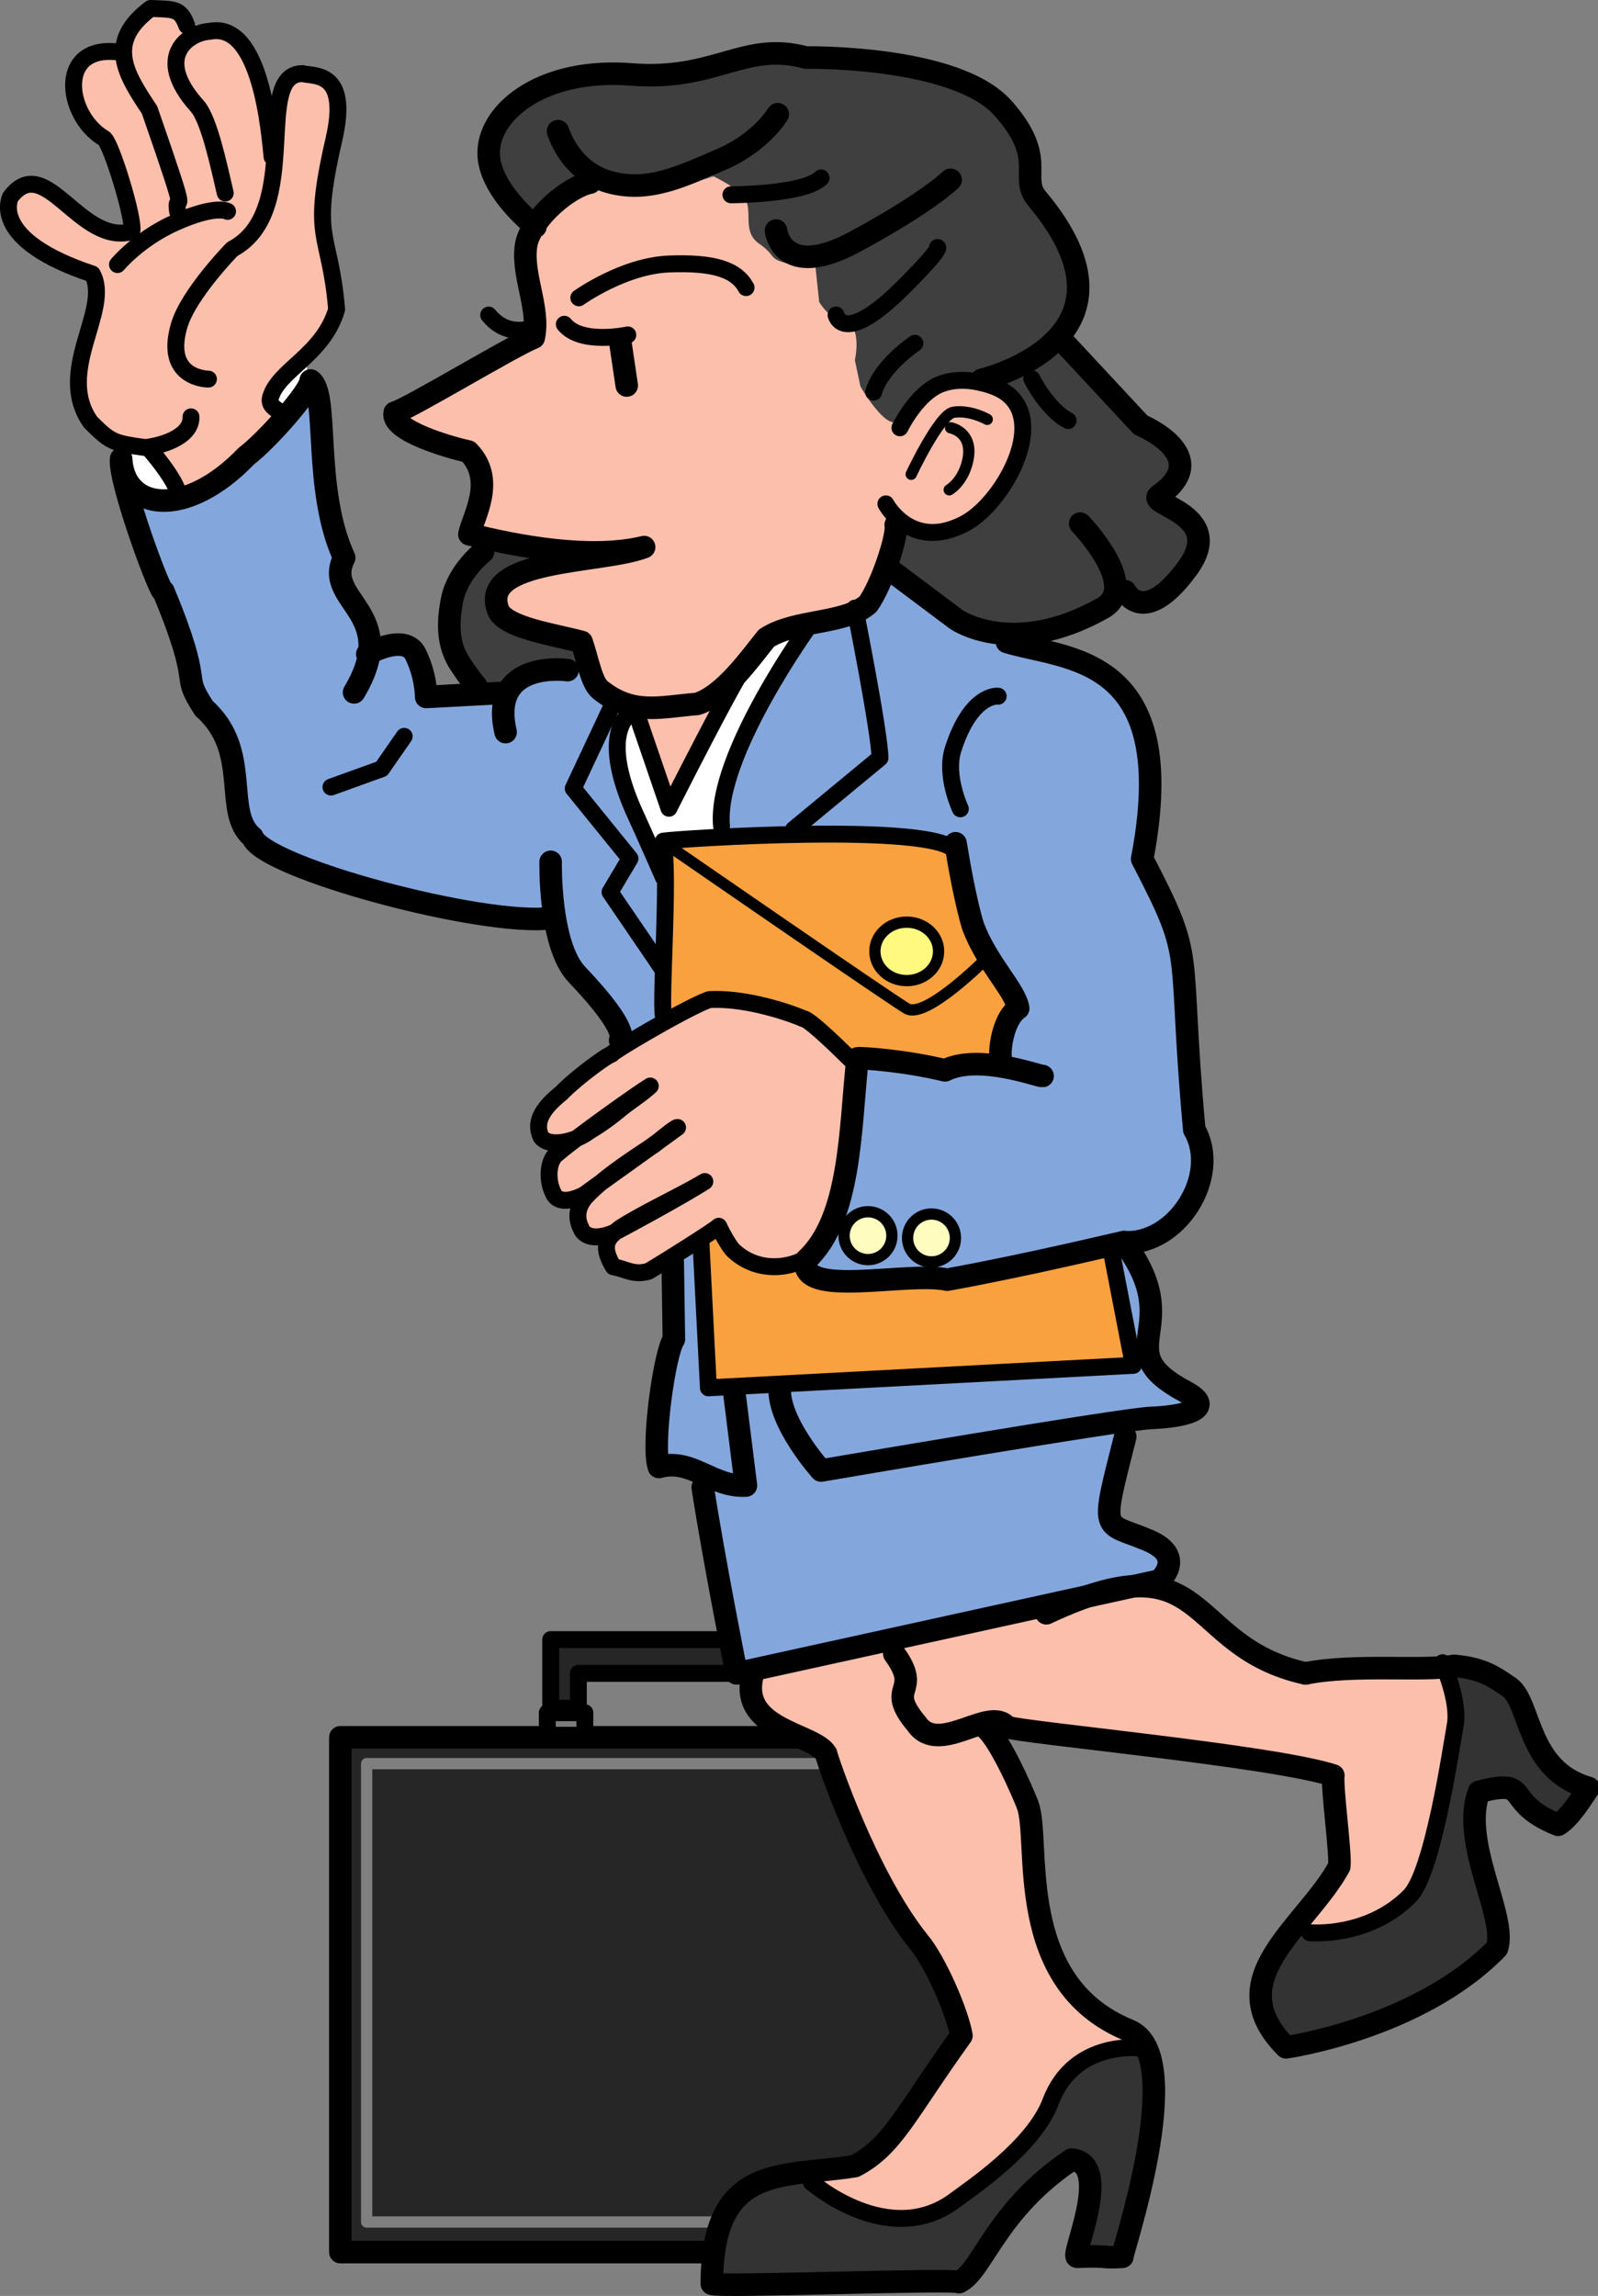 <svg xmlns="http://www.w3.org/2000/svg" width="97.298" height="139.718"><rect width="100%" height="100%" fill="#808080" stroke="none"/><path fill="#fff" d="m18.566 21.428.25 2-7.125 6.625-4.117-.476-.008-2.649 11-5.5m32.75 14.375-4.875 17.25-8.5 1.375-1.75-14.125 15.125-4.5"/><path fill="#fbbfac" d="M35.355 11.284s-2.855 1.601-3.086 3.203c-.226 1.597 0 5.258.23 5.715.227.457-7.66 4.23-8.003 4.687-.344.457 2.516 2.402 2.86 2.402.343 0 1.484-.117 1.714.797.227.918 0 3.434-.344 3.774-.343.343 5.145 2.058 5.145 2.058s-3.887.914-3.66 2.059c.23 1.144 4.004 2.973 4.691 3.086.684.117.34 2.515 1.711 3.09 1.375.57 2.176 1.37 2.176 1.37l1.715 4.802s3.773-5.032 3.656-5.602c-.113-.57 1.371-3.887 2.516-4.117 1.144-.227 5.03-1.028 5.715-1.942.687-.918 2.171-4.804 2.171-4.804s1.489.687 2.403.574c.914-.113 4.004-1.371 4.574-3.887.574-2.515 1.371-4.117-.457-4.804-1.828-.684-3.543-1.028-4.8.23-1.259 1.258-2.747-.457-2.747-.457s-1.258-.914-1.027-1.945c.23-1.028.687-2.059.687-2.059s-2.976-1.598-2.976-2.855c0-1.258-1.715-.461-2.286-1.375-.57-.914-2.171-1.942-1.94-2.63.226-.687-2.403-1.94-2.403-1.94s-2.973.913-4.461.8c-1.485-.117-3.774-.23-3.774-.23"/><path fill="#3f3f3f" d="M40.844 4.538s-5.828 0-7.43.687c-1.602.684-3.461 1.938-3.66 3.313-.227 1.601 1.715 5.03 2.86 4.574 1.144-.457.8-1.485 2.741-1.828 1.946-.344 2.059.57 3.774.23 1.715-.344 3.547-1.144 3.547-1.144s1.78.753 2.511 1.484c.805.8-.113 2.176 1.032 2.973 1.144.8.457.914 1.945 1.257 1.484.344 1.484.114 1.484.114l.23 2.175s.571 1.028 1.598 1.258c1.032.227.575 2.285.575 2.285l.34 1.602s1.375 2.398 2.171 2.172c.805-.23 1.621-2.516 3.317-2.63 1.715-.116 4.234.114 4.46 2.517.122 1.273-.683 4.113-1.714 4.914-1.031.8-2.059 2.289-3.66 1.945a41.354 41.354 0 0 1-2.403-.574l-.457 2.515s3.547 3.203 5.95 4.23c2.203.95 6.628-.8 7.316-1.484.684-.687.57-1.601.57-1.601s.57.8 1.602 1.258c.863.383 3.66-2.86 3.543-3.774-.09-.718-.801-1.715-1.942-2.402-.793-.473 1.399-2.395.227-3.313-1.602-1.257-6.86-6.632-6.86-6.632s1.946-2.286 1.032-4.801c-.918-2.516-2.402-2.63-2.746-4.801-.344-2.176-.457-3.203-2.403-5.148-1.941-1.942-12.687-2.512-13.375-2.63-.687-.113-6.175 1.259-6.175 1.259M29.64 32.78s-2.402 3.16-2.285 5.258c.114 2.058 1.485 3.66 1.485 3.66l2.058.57s.457-1.258 1.828-1.371c1.372-.117 2.63-.23 2.63-.23v-1.485s-5.372-.687-5.258-1.945c.113-1.258-.457-1.946.914-2.285 1.37-.344 3.66-1.145 3.66-1.145L29.64 32.78"/><path fill="#fbbfac" d="M.601 11.854s-.445 1.625 1.028 2.973c1.37 1.257 3.543 1.714 4 2.058.46.344-.57 3.774-.684 4.805-.113 1.027-.914 3.086 1.028 4.57 1.875 1.434 3.433 1.371 3.433 1.371l1.485 2.403s6.515-4 5.832-4.918c-.688-.914 0-1.828 0-1.828s2.628-1.946 3.199-3.086c1.054-2.106-.457-5.946-.227-7.774.34-2.746 1.485-6.062.801-6.976-.688-.914-2.402-1.141-3.09-.684-.683.457-.914 4.57-.914 4.57s-.57-7.199-2.629-7.316c-1.84-.102-2.402.117-2.402.117S10.89.307 9.746.538C8.601.764 7.461 2.252 7.461 2.823c0 .574-1.258-.114-1.945.574-.684.683-1.258 1.941-.801 2.855.457.914 1.488 1.828 1.945 2.516.457.687 1.371 2.973 1.371 4.574 0 1.602-1.828.57-1.828.57s-2.262-1.507-2.973-2.285c-1.257-1.37-2.629.227-2.629.227m41.274 49.734s-8.117 4.688-8.692 5.946c-.57 1.257-.84 1.105-.113 1.832.457.457 1.946.457 1.946.457s-1.946 1.715-1.489 2.629c.457.914 1.258.687 2.059.457.8-.227-1.14 1.257-.113 2.058 1.027.801 2.171.227 2.171.227s-.914 1.144-.23 1.832c.687.683 5.488-1.375 5.945-1.832.461-.457.918 1.488 2.516 1.715 1.601.23 3.203-.227 4.004-.797.797-.574 2.398-10.75 1.715-11.664-.688-.914-2.5-2.395-4.344-3.086-3.66-1.371-5.375.226-5.375.226m46.645 43.446c-.34-2.286-.458-3.543-.458-3.543s-5.941.687-7.199.574c-1.262-.117-3.957-1.164-7.433-3.692-2.516-1.828-1.649-2.082-2.836-2.191-2.516-.227-5.739 1.309-5.739 1.309l-18.98 4.117.117.34s-.805 2.058.914 2.746a15.152 15.152 0 0 1 2.973 1.597s2.398 7.204 4.8 10.063c2.403 2.86 3.774 5.945 3.774 6.746 0 .8-3.89 6.633-5.031 7.89-1.145 1.255-2.746 1.255-3.66 1.255-.914 0 2.976 2.632 4.918 2.859 1.945.23 6.18-2.246 7.89-4.914 1.828-2.86 2.63-5.031 4.684-5.031 2.058 0 2.86-.457 2.86-.457s-6.634-2.543-7.317-9.606c-.684-7.09 1.027-3.656-.227-5.258-1.262-1.601-2.746-4.804-2.746-4.804s-1.027-.57.688-.114c1.714.457 20.234 2.172 20.691 3.43.457 1.258 1.375 3.547.457 5.262-.914 1.715-2.742 3.656-2.742 3.656s4.344.8 6.058-1.027c1.715-1.828 3.887-8.918 3.543-11.207"/><path fill="#333" d="M49.191 132.245s-3.543 0-5.258 2.632c-1.125 1.723-.457 4-.343 4.114.113.117 14.976-.227 14.976-.227s5.032-7.09 6.403-7.316c1.37-.23 1.386.125 1.488 1.14.113 1.145-.8 4.348-.8 4.348l2.855.34s1.89-10.563 1.89-11.434c0-1.426-2.23-1.258-4.52-.453-1.081.379-.456.797-2.972 4.113-2.742 3.618-6.16 5.5-7.773 5.602-5.375.344-5.375-2.629-5.946-2.86m29.614-14.519s6.058-.684 6.972-2.059c.903-1.351 2.63-7.773 2.742-10.632.125-3.133-.457-3.543-.457-3.543s3.204-.457 4.118 1.375c.914 1.828.8 3.656 2.171 4.683 1.372 1.031 2.29 1.489 2.29 1.489l-1.715 1.945s-2.356-.938-2.86-1.945c-.343-.688-2.402.343-2.402.343s.8 6.86 1.715 9.032c.379.902-11.711 8.12-13.492 5.714-1.942-2.629-1.028-2.054-.684-4.113.32-1.918 1.602-2.402 1.602-2.402"/><path fill="#83a7dd" d="M41.187 76.338v5.032s-1.984 7.625-.8 7.773c.914.113 2.289.687 2.289.687l2.285 11.891 25.953-5.719s.914-1.027 0-1.714c-.914-.684-3.316-1.715-3.316-1.715l1.144-5.946s4.688-.683 4.117-1.257c-.574-.57-2.402-.684-2.746-2.856-.344-2.176.344-3.773-.226-4.918-.575-1.144-1.258-1.715-1.258-1.715s4.926-1.863 4.457-4.8c-.457-2.86-1.149-10.083-.914-11.09.344-1.489-2.864-6.383-2.63-7.891.227-1.484.571-6.86-.343-9.148-.914-2.286-5.945-3.43-7.316-3.887-1.52-.504-6.746-3.317-7.547-4-.633-.543-2.516 2.398-2.516 2.398l-2.742.805s-1.848 2.473-3.203 5.371c-1.332 2.852-2.172 6.121-2.055 6.746.227 1.258 4.457.344 8.23.457 3.774.113 6.06.688 6.06.688s.812 4.27 1.37 5.031c2.86 3.887 1.946 5.941 1.371 7.316-.53 1.282-2.398.914-2.742 1.141-.343.23-5.945-.57-5.945-.57s-.113 6.289-1.145 8.574c-1.027 2.289-1.828 4.117-1.828 4.117s.63.8 4.801.8c4.344 0 13.723-2.058 13.723-2.058s.914 6.403 1.254 7.203c.343.801-25.38.914-25.723.914-.344 0-.457-8.574-.457-8.574l-1.602.914m-5.832-35.672s-3.73-.171-4.343 1.258c-.34.801-4.688.457-4.688.457s-.344-2.515-1.258-2.86c-.914-.339-2.172-.112-2.172-.112l-1.828-2.973-.23-2.402s-.914-9.145-1.485-10.059c-.57-.914-7.316 6.29-7.316 6.29s-4.117.57-4.46-.688c-.345-1.258 3.316 9.148 3.66 9.945.343.8.226 2.86 1.14 3.66.918.8.574-.687 1.375 1.832.797 2.512 1.027 4.914 1.484 5.941.457 1.032 10.422 4.211 14.293 4.575 3.656.343 4.23.574 4.23.574s.458 2.398 1.485 3.2c1.027.8 2.746 4.116 2.746 4.116l2.399-1.03.117-8.806s-3.66-6.859-2.973-8.918c.684-2.054-2.176-4-2.176-4"/><path fill="#fffcbf" d="M52.851 76.764c.848 0 1.536-.652 1.536-1.453 0-.805-.688-1.457-1.536-1.457-.847 0-1.539.652-1.539 1.457 0 .8.692 1.453 1.54 1.453m3.886-.031c.848 0 1.535-.653 1.535-1.453 0-.805-.687-1.457-1.535-1.457-.847 0-1.535.652-1.535 1.457 0 .8.688 1.453 1.535 1.453"/><path fill="#f9a13f" d="M40.504 51.3s17.605-.802 17.605.23c0 1.027 2.63 8.343 3.317 8.918.687.57-1.371 1.828-.575 3.43.567 1.128-3.543 1.027-3.543 1.027l-5.714-.801s-1.426-1.64-4.344-2.742c-4.234-1.602-6.746.683-6.746.683V51.3m2.285 24.124.344 8.918 25.836-1.258-1.371-7.546s-10.172 2.574-11.547 2.515c-5.375-.23-3.633.512-7.203-.914-1.141-.457-.684.39-2.399-.113-1.945-.574-2.516-2.059-2.516-2.059l-1.144.457"/><path fill="#fff97f" d="M55.195 59.62c1.113 0 2.02-.832 2.02-1.86 0-1.027-.907-1.86-2.02-1.86-1.117 0-2.023.833-2.023 1.86 0 1.028.906 1.86 2.023 1.86"/><path fill="#262626" d="M20.953 106.065v30.754h21.836s1.715-4.344 5.144-4.688c3.43-.343 4 .344 5.72-1.484 1.714-1.828 5.027-6.977 5.027-6.977s-2.399-4.343-4-7.316c-1.602-2.973-4.004-9.375-4.801-10.063-.801-.683-28.926-.226-28.926-.226M33.64 99.89v3.89h1.489v-2.059h9.832l-.684-2.172H33.301"/><path fill="none" stroke="#7f7f7f" stroke-linecap="round" stroke-linejoin="round" stroke-width=".686" d="M50.105 107.323h-27.78v27.894h21.608"/><path fill="none" stroke="#000" stroke-linecap="round" stroke-linejoin="round" stroke-width="1.372" d="M21.558 42.135c2.93-4.887-1.957-5.539-.601-8.195-1.938-4.192-.89-9.965-2.043-10.785-.012.683-2.734 3.715-3.906 4.593-3.684 3.836-7.461 3.344-7.633.172-.168 1.368 2.512 8.567 2.574 8.059 2.57 6.176.942 4.8 2.484 7.137 2.934 2.605 1.114 6.328 2.934 7.82.668 1.879 14.047 5.453 18.16 4.937m27.781-16.808c3.575 1.105 10.637.687 8.235 13.207 3.344 6.43 2.12 4.945 3.172 16.465 1.629 2.828-1.094 7.082-4.293 6.851-.227.035-5.719 1.371-10.75 2.285-2.403-.527-9.082 1.165-8.594-1.191 2.742-2.516 2.672-7.973 3.133-12.277.226-.04 2.84.129 5.328.73 2.055-1.031 5.719.38 5.941.344"/><path fill="none" stroke="#000" stroke-linecap="round" stroke-linejoin="round" stroke-width="1.372" d="M58.18 51.315c.253 1.523.644 3.7 1.074 5.074.867 2.281 2.554 3.844 2.742 4.973-1.027.683-1.285 3.086-.941 3.515"/><path fill="none" stroke="#000" stroke-linecap="round" stroke-linejoin="round" stroke-width="1.029" d="M40.387 61.819c-.184-1.13.375-8.38 0-10.633.902-.148 16.507-1.156 17.722.57"/><path fill="none" stroke="#000" stroke-linecap="round" stroke-linejoin="round" stroke-width="1.372" d="m44.73 84.913.688 5.488c-2.067.113-3.309-1.692-5.3-1.13-.45-1.316.347-6.983.913-7.773l-.07-4.703m4.918 24.934c-1.102 3.543 3.648 3.715 4.418 4.988.043.274 2.449 7.453 5.62 11.422 1.044 1.23 2.395 4.375 2.622 5.738-3.43 4.766-4.16 6.715-6.484 7.938-4.414.723-8.688-.238-8.715 7.16.32.23 14.738-.324 15.054-.098 1.454-.703 2.23-4.37 6.86-7.46 2.574.257-.13 6.015.344 5.917 1.886-.085 1.457.086 2.742 0-.192.2 4.113-12.27.402-13.777-7.11-2.89-5.348-11.504-6.172-13.719-.219-.582-1.84-4.39-2.746-4.804m3.886-6.86c10.056-4.726 8.31 2 15.778 3.66"/><path fill="none" stroke="#000" stroke-linecap="round" stroke-linejoin="round" stroke-width="1.372" d="M54.45 100.635c1.773 2.442-.645 1.895 1.374 4.285 1.352 1.946 4.453-1.144 5.484.172.836.34 16.172 1.746 19.875 2.953-.093.782.461 4.746.364 5.532-2.04 3.73-7.418 6.836-3.242 11.011 0 0 8.09-1.148 12.847-6.035.621-1.933-2.242-6.422-1.101-9.515 3.347-.852 1.336.617 4.816 2.007.684-.39 1.469-1.652 1.86-2.242-3.782-1.09-3.485-5.11-4.801-6.113-.883-.586-1.57-1.168-3.407-1.317-1.742.356-6.074-.14-9.03.461M68.512 87.428c-1.543 6.098-1.391 5.117 1.421 6.317 2.325.992.66 2.437.66 2.437l-25.745 5.652s-1.372-6.859-2.06-11.32"/><path fill="none" stroke="#000" stroke-linecap="round" stroke-linejoin="round" stroke-width="1.029" d="M49.39 132.791s4.715 4.114 8.747 1.114c1.046-.782 4.8-3.278 5.832-6.004 1.457-3.86 5.574-3.258 5.574-3.258m18.289-23.461s1.043 2.328.773 3.793c-.261 1.465-1.363 8.992-2.77 10.406-2.554 2.574-6.089 2.23-6.089 2.23"/><path fill="none" stroke="#000" stroke-linecap="round" stroke-linejoin="round" stroke-width="1.372" d="M47.476 84.455c-.113 2.106 2.516 5.032 2.516 5.032s18.277-3.13 20.121-3.203c1.844-.07 4.074-.524 2.059-1.598-4.89-2.61.219-3.793-3.75-9.098"/><path fill="none" stroke="#000" stroke-linecap="round" stroke-linejoin="round" stroke-width=".686" d="M40.96 51.643s13.102 9.047 14.247 9.73c1.144.688 4.816-3.011 4.816-3.011"/><path fill="none" stroke="#000" stroke-linecap="round" stroke-linejoin="round" stroke-width=".686" d="M55.207 59.674c1.074 0 1.941-.797 1.941-1.781 0-.98-.867-1.777-1.941-1.777-1.07 0-1.938.797-1.938 1.777 0 .984.868 1.781 1.938 1.781zm0 0"/><path fill="none" stroke="#000" stroke-linecap="round" stroke-linejoin="round" stroke-width="1.029" d="m42.676 75.538.457 8.917 25.879-1.37-1.371-7.09M52.05 37.006s1.528 7.657 1.528 9.121l-5.258 4.344m.985-12.433s-5.79 7.988-5.372 12.234m-6.804-7.032-2.227 4.743 3.457 4.262-1.215 2.043 3.243 4.757m20.39-16.679s-1.64-.211-2.746 3.234c-.515 1.594.442 3.621.442 3.621"/><path fill="none" stroke="#000" stroke-linecap="round" stroke-linejoin="round" stroke-width="1.029" d="M45.277 40.612c-1.144 1.828-4.547 8.574-4.547 8.574l-2.058-6.004s-2.453.945 0 6.348a254.36 254.36 0 0 1 1.715 3.855m14.406-27.351s1.027-2.11 2.488-2.66c1.235-.47 2.531-.106 3.156.117 3.891 1.37.77 7.074-1.699 8.37-3.258 1.716-4.8-1.198-4.8-1.198"/><path fill="none" stroke="#000" stroke-linecap="round" stroke-linejoin="round" stroke-width="1.372" d="M33.527 52.444s-.113 5.058 1.602 6.86c3.344 3.51 2.629 4.003 2.629 4.003"/><path fill="none" stroke="#000" stroke-linecap="round" stroke-linejoin="round" stroke-width=".686" d="M55.48 28.862s1.7-3.63 2.57-3.774c1.012-.164 2.06.43 2.06.43"/><path fill="none" stroke="#000" stroke-linecap="round" stroke-linejoin="round" stroke-width=".686" d="M57.879 26.034s1.46.254 1.031 2.054c-.3 1.262-1.113 1.719-1.113 1.719"/><path fill="none" stroke="#000" stroke-linecap="round" stroke-linejoin="round" stroke-width="1.372" d="m64.828 20.89 4.629 4.972S74 27.748 70.57 30.147c-.824.582 4.18 1.125 1.715 4.46-2.656 3.602-3.773 1.372-3.773 1.372"/><path fill="none" stroke="#000" stroke-linecap="round" stroke-linejoin="round" stroke-width="1.029" d="M17.074 25.264c.098-.336-.797-.414-.601-1.086.492-1.68 3.207-2.578 4.023-5.348-.41-4.886-1.613-4.078-.164-10.347.976-4.235-1.242-3.809-1.914-4.004-3.055.012.098 8.36-4.277 10.684 0 0-2.668 2.722-3.231 4.644-.965 3.277 1.781 3.262 1.781 3.262"/><path fill="none" stroke="#000" stroke-linecap="round" stroke-linejoin="round" stroke-width="1.029" d="M16.566 9.55c-.148-1.352-.648-8.302-3.812-7.641-1.238.062-3.473 1.515-.75 4.543.734.816 1.32 3.648 1.71 5.296"/><path fill="none" stroke="#000" stroke-linecap="round" stroke-linejoin="round" stroke-width="1.029" d="M11.371 1.557C10.981.498 10.613.573 9.168.514 6.418 2.57 7.64 4.491 9.105 6.69c2.73 7.848 1.453 4.598 1.711 6.191"/><path fill="none" stroke="#000" stroke-linecap="round" stroke-linejoin="round" stroke-width="1.029" d="M7.473 3.205C3.39 2.495 3.969 7.034 6.332 8.42c.426.25 1.887 5.004 1.691 5.672-3.18.895-5.273-4.937-7.394-2.09-.04.13-1.223 2.61 4.992 4.672 1.187 2.176-2.3 5.918-.105 9.016 1.222 1.223 1.382 1.277 3.34 1.547 1.304-.164 2.812-.77 2.773-1.871"/><path fill="none" stroke="#000" stroke-linecap="round" stroke-linejoin="round" stroke-width="1.029" d="M7.152 16.1s1.278-1.547 3.485-2.54c2.504-1.128 3.218-.698 3.218-.698"/><path fill="none" stroke="#000" stroke-linecap="round" stroke-linejoin="round" stroke-width="1.372" d="M22.363 39.807s2.281-1.305 2.934 0a6.49 6.49 0 0 1 .652 2.606l4.836-.258"/><path fill="none" stroke="#000" stroke-linecap="round" stroke-linejoin="round" stroke-width="1.029" d="m24.61 44.81-1.372 1.974-3.086 1.113"/><path fill="none" stroke="#000" stroke-linecap="round" stroke-linejoin="round" stroke-width="1.372" d="M54.535 31.948c.152.597-.855 3.687-1.691 4.824-1.43 1.234-4.38.906-6.176 2.058-1.059 1.313-2.594 3.493-4.223 4.008-2.23.172-3.922.727-5.894-.86-.535-.425-.743-1.75-1.137-2.913-1.75-.465-4.543-.856-5.059-1.883-1.304-3.234 6.332-2.898 8.864-3.89-3.29.8-7.75-.055-10.641-.778.242-1.11 1.629-3.289-.059-5.035-1.105-.242-4.73-1.262-4.488-2.367.817-.207 7.2-4.07 8.469-4.567.402-1.843-.832-3.965-.43-5.808.43-1.567 2.57-3.367 3.86-3.625M34.558 40.78s-4.804-.684-3.773 3.773M47.25 14.03s.34 3.086 4.8.683c4.458-2.402 5.829-3.773 5.829-3.773"/><path fill="none" stroke="#000" stroke-linecap="round" stroke-linejoin="round" stroke-width="1.029" d="M50.906 19.17s.422 1.98 4.117-1.715c2.399-2.398 2.059-2.398 2.059-2.398"/><path fill="none" stroke="#000" stroke-linecap="round" stroke-linejoin="round" stroke-width="1.372" d="M59.766 23.116s10.57-2.465 3.367-11.04c-1.102-1.312.687-2.402-2.059-5.488C58.191 3.346 49.07 3.502 49.07 3.502 45.297 2.475 43.613 4.94 38.437 4.53c-5.285-.414-8.601 2.156-8.683 4.695-.074 2.297 2.851 4.566 2.851 4.566"/><path fill="none" stroke="#000" stroke-linecap="round" stroke-linejoin="round" stroke-width="1.372" d="M33.976 7.983s.688 2.398 3.086 3.086c2.403.687 4.461-.344 6.864-1.371 2.402-1.032 3.43-2.746 3.43-2.746"/><path fill="none" stroke="#000" stroke-linecap="round" stroke-linejoin="round" stroke-width="1.029" d="M44.504 11.854s4.457 0 5.488-1.027"/><path fill="none" stroke="#000" stroke-linecap="round" stroke-linejoin="round" stroke-width="1.372" d="M65.77 31.862s3.706 3.832 1.37 5.144c-5.484 3.09-8.917.688-8.917.688l-4.118-3.086m-24.691-1.031s-1.547 1.203-1.887 2.918c-.344 1.714-.172 2.914.512 3.945.687 1.027.945 1.285.945 1.285"/><path fill="none" stroke="#000" stroke-linecap="round" stroke-linejoin="round" stroke-width="1.029" d="M35.242 18.123s2.727-1.953 5.488-2.058c2.766-.106 4.102.351 4.696 1.437M34.36 19.733c1.019 1.27 3.866.648 3.866.648"/><path fill="#fff" stroke="#000" stroke-linecap="round" stroke-linejoin="round" stroke-width="1.029" d="M32.226 20.006s-1.394.504-2.472-.832"/><path fill="none" stroke="#000" stroke-linecap="round" stroke-linejoin="round" stroke-width="1.029" d="M52.05 64.733c-1.179-1.176-2.816-2.742-3.144-2.742-.277-.141-3.226-1.297-5.719-1.16-1.242.414-5.945 3.183-5.945 3.32-.418.14-2.285 1.558-3.043 2.351-.797.657-1.8 1.59-1.246 2.7.55.691 2.21.207 2.902-.348a14.023 14.023 0 0 0 1.938-1.383c.66-.52 1.316-.933 1.8-1.383-1.109.692-4.64 3.246-5.609 4.075-.55.277-.758 1.496-.304 2.425.414 1.004 2.062.035 2.003.035.692-.515 4.16-2.972 5.57-4.011-.14 0-.796.554-1.41 1.039-1.245.832-2.94 1.906-4.046 3.047-.137.14-.977.93-.422 2.039.137.414.758.828 2.074.242.727-.383 3.942-2.113 5.465-3.078-1.383.828-3.711 1.902-5.164 2.836-.692.554-1.234.965-.406 2.351.867.172 1.23.524 2.129.278.277-.137 4.011-2.465 4.289-2.743.242.52.695 1.336.968 1.543 1.387 1.247 3.364 1.141 4.746.172M9.09 27.319s1.8 2.031 1.8 2.945"/><path fill="none" stroke="#000" stroke-linecap="round" stroke-linejoin="round" stroke-width=".686" d="M52.851 76.65c.805 0 1.454-.652 1.454-1.456a1.456 1.456 0 1 0-1.453 1.457zm3.864.141c.804 0 1.457-.648 1.457-1.453a1.456 1.456 0 1 0-1.457 1.453zm0 0"/><path fill="none" stroke="#000" stroke-linecap="round" stroke-linejoin="round" stroke-width="1.029" d="M55.707 20.89s-2.055 1.37-2.512 2.972"/><path fill="none" stroke="#000" stroke-linecap="round" stroke-linejoin="round" stroke-width="1.372" d="M48.621 105.721H20.723v31.328h22.18"/><path fill="#7c7c7c" d="M35.61 105.596v-1.371h-2.286v1.371h2.285"/><path fill="none" stroke="#000" stroke-linecap="round" stroke-linejoin="round" stroke-width="1.029" d="M35.61 105.596v-1.371h-2.286v1.371zm-1.552-1.641h1.157v-2.125h9.633"/><path fill="none" stroke="#000" stroke-linecap="round" stroke-linejoin="round" stroke-width="1.029" d="M44.504 99.776H33.53v4.039m29.29-80.77s.93 1.868 2.215 2.547"/><path fill="none" stroke="#000" stroke-linecap="round" stroke-linejoin="round" stroke-width="1.372" d="m37.754 20.725.406 2.734"/></svg>
